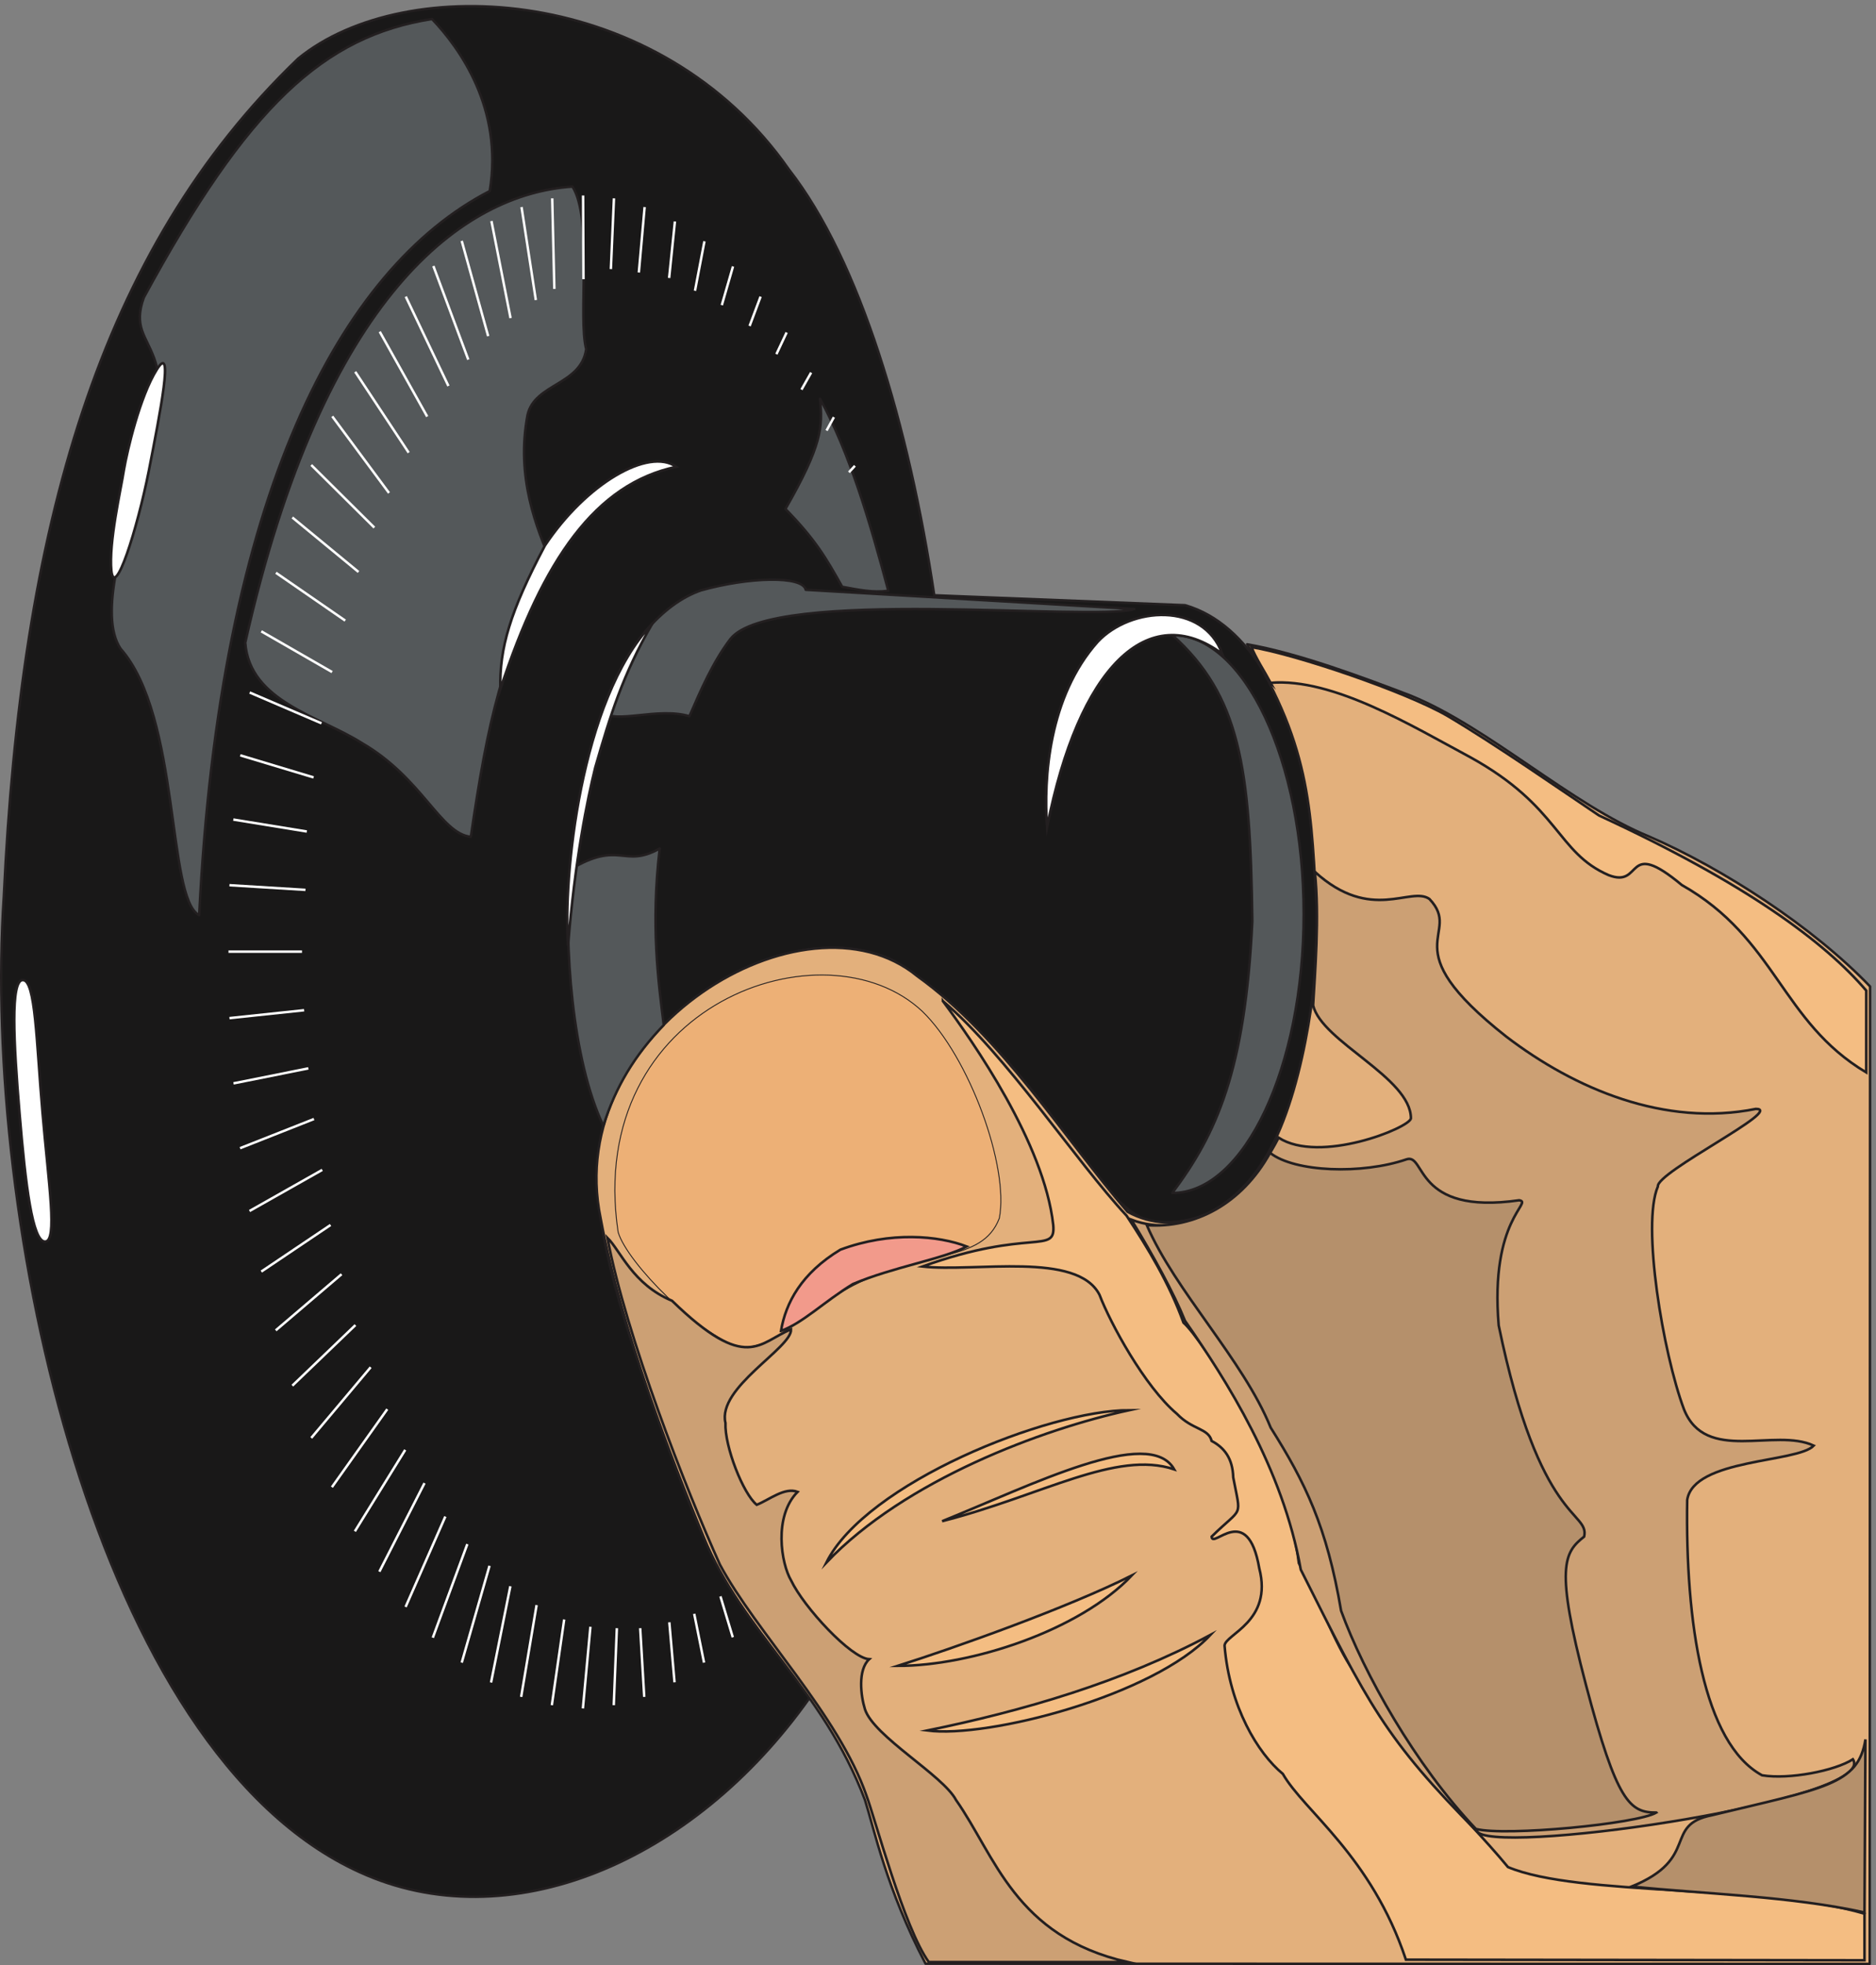 <svg xmlns="http://www.w3.org/2000/svg" xml:space="preserve" width="732.092" height="766.688"><rect width="100%" height="100%" fill="#808080" stroke="none"/><path d="M2741.27 4018.29c-74.15 495.69-217.93 981.88-426.25 1248.74-379.83 544.44-1125.34 583.07-1440.086 325.71C287.926 5029.89 62.066 4213.83 11.121 3134.48-51.715 2185.29 277.738 625.691 1054.95 272.641c434.74-199.11 977.04 25.558 1320.64 511.148-157.37 231.201-272.28 295.991-429.64 787.521-267.75 687.08-191.34 847.56-152.84 962.86 176.61 371.48 589.27 528.98 830.99 411.3 468.13-316.2 597.2-762.56 774.38-765.53 433.04-30.91 530.4 786.93 428.51 1293.32-44.15 224.67-156.23 460.03-349.83 515.9l-735.89 29.13" style="fill:#191818;fill-opacity:1;fill-rule:evenodd;stroke:none" transform="matrix(.133 0 0 -.133 0 766.67)"/><path d="M2741.27 4018.29c-74.15 495.69-217.93 981.88-426.25 1248.74-379.83 544.44-1125.34 583.07-1440.086 325.71C287.926 5029.89 62.066 4213.83 11.121 3134.48-51.715 2185.29 277.738 625.691 1054.95 272.641c434.74-199.11 977.04 25.558 1320.64 511.148-157.37 231.201-272.28 295.991-429.64 787.521-267.75 687.08-191.34 847.56-152.84 962.86 176.61 371.48 589.27 528.98 830.99 411.3 468.13-316.2 597.2-762.56 774.38-765.53 433.04-30.91 530.4 786.93 428.51 1293.32-44.15 224.67-156.23 460.03-349.83 515.9z" style="fill:none;stroke:#231f20;stroke-width:7.2;stroke-linecap:butt;stroke-linejoin:round;stroke-miterlimit:10;stroke-dasharray:none;stroke-opacity:1" transform="matrix(.133 0 0 -.133 0 766.67)"/><path d="M3308.29 2209.71c-185.67 215.16-368.51 512.94-617.01 691.24-331.15 272.22-1043.26-164.04-928.92-710.26 61.7-334.02 212.28-717.39 302.28-934.92 114.35-279.938 349.27-443.391 473.23-771.481 26.61-83.207 62.84-260.328 177.75-480.238l2770.34-.59 1.13 2867.179c-165.29 172.96-431.91 346.51-648.15 439.83-228.69 93.31-470.4 319.76-699.09 413.08-139.82 53.49-328.32 124.22-480.59 150.96 194.16-309.66 186.8-501.64 205.48-795.25 7.36-148.59-31.7-485.59-134.73-681.73-103.02-196.14-278.5-266.27-421.72-187.82" style="fill:#e3b07c;fill-opacity:1;fill-rule:evenodd;stroke:none" transform="matrix(.133 0 0 -.133 0 766.67)"/><path d="M3308.29 2209.71c-185.67 215.16-368.51 512.94-617.01 691.24-331.15 272.22-1043.26-164.04-928.92-710.26 61.7-334.02 212.28-717.39 302.28-934.92 114.35-279.938 349.27-443.391 473.23-771.481 26.61-83.207 62.84-260.328 177.75-480.238l2770.34-.59 1.13 2867.179c-165.29 172.96-431.91 346.51-648.15 439.83-228.69 93.31-470.4 319.76-699.09 413.08-139.82 53.49-328.32 124.22-480.59 150.96 194.16-309.66 186.8-501.64 205.48-795.25 7.36-148.59-31.7-485.59-134.73-681.73-103.02-196.14-278.5-266.27-421.72-187.82z" style="fill:none;stroke:#231f20;stroke-width:7.2;stroke-linecap:butt;stroke-linejoin:round;stroke-miterlimit:10;stroke-dasharray:none;stroke-opacity:1" transform="matrix(.133 0 0 -.133 0 766.67)"/><path d="M3439.64 3901.74c211.13 0 385.49-369.1 385.49-818.44 0-449.33-174.36-818.43-385.49-818.43 130.18 173.56 213.97 359.59 234.91 797.04-5.66 453.49-36.8 661.52-234.91 839.83zm-1075.53 132.54c-9.06 42.2-168.13 37.44-307.38-1.78-110.39-38.04-224.16-161.08-289.82-356.03 37.36-37.44 163.59 14.86 255.86-13.07 33.39 76.67 68.48 158.69 120.57 227.04 122.27 153.35 1059.12 49.93 1184.77 87.37zM1770.3 2462.2c36.22 114.71 91.7 206.24 177.18 295.4-15.85 127.19-38.5 291.23-11.89 517.68-106.98-60.03-116.04 26.75-263.79-62.41-17.55-220.5 6.79-558.1 98.5-750.67zm-90.57 2754.85c-317.57-21.4-729.093-311.44-960.054-1337.9 13.019-172.96 217.371-215.16 341.914-294.21 177.73-102.82 230.95-266.27 319.82-275.18 49.25 335.81 91.7 535.51 237.75 800.6-45.28 105.79-105.86 253.79-71.32 436.85 20.93 92.72 157.36 87.37 172.07 193.17-24.89 95.09 20.39 380.98-40.18 476.67zM584.387 3079.74c60.566 1229.13 412.66 1897.19 852.503 2124.24 40.18 241.9-88.32 419.61-169.26 504.61-318.134-49.93-541.165-255.58-845.708-817.25-61.133-170.58 148.879-106.39-20.375-589.6-33.969-99.85-114.914-341.16-47.551-440.42 176.047-199.11 135.289-732.25 230.391-781.58zM2406 4594.76c87.73-160.48 146.61-361.97 200.39-563.45-45.3-5.95-87.18 2.97-135.3 11.88-48.11 86.19-79.25 139.08-166.43 228.24 107 186.63 109.82 240.12 101.34 323.33" style="fill:#54585a;fill-opacity:1;fill-rule:evenodd;stroke:none" transform="matrix(.133 0 0 -.133 0 766.67)"/><path d="M3439.64 3901.74c211.13 0 385.49-369.1 385.49-818.44 0-449.33-174.36-818.43-385.49-818.43 130.18 173.56 213.97 359.59 234.91 797.04-5.66 453.49-36.8 661.52-234.91 839.83zm-1075.53 132.54c-9.06 42.2-168.13 37.44-307.38-1.78-110.39-38.04-224.16-161.08-289.82-356.03 37.36-37.44 163.59 14.86 255.86-13.07 33.39 76.67 68.48 158.69 120.57 227.04 122.27 153.35 1059.12 49.93 1184.77 87.37zM1770.3 2462.2c36.22 114.71 91.7 206.24 177.18 295.4-15.85 127.19-38.5 291.23-11.89 517.68-106.98-60.03-116.04 26.75-263.79-62.41-17.55-220.5 6.79-558.1 98.5-750.67zm-90.57 2754.85c-317.57-21.4-729.093-311.44-960.054-1337.9 13.019-172.96 217.371-215.16 341.914-294.21 177.73-102.82 230.95-266.27 319.82-275.18 49.25 335.81 91.7 535.51 237.75 800.6-45.28 105.79-105.86 253.79-71.32 436.85 20.93 92.72 157.36 87.37 172.07 193.17-24.89 95.09 20.39 380.98-40.18 476.67zM584.387 3079.74c60.566 1229.13 412.66 1897.19 852.503 2124.24 40.18 241.9-88.32 419.61-169.26 504.61-318.134-49.93-541.165-255.58-845.708-817.25-61.133-170.58 148.879-106.39-20.375-589.6-33.969-99.85-114.914-341.16-47.551-440.42 176.047-199.11 135.289-732.25 230.391-781.58zM2406 4594.76c87.73-160.48 146.61-361.97 200.39-563.45-45.3-5.95-87.18 2.97-135.3 11.88-48.11 86.19-79.25 139.08-166.43 228.24 107 186.63 109.82 240.12 101.34 323.33z" style="fill:none;stroke:#231f20;stroke-width:7.2;stroke-linecap:butt;stroke-linejoin:round;stroke-miterlimit:10;stroke-dasharray:none;stroke-opacity:1" transform="matrix(.133 0 0 -.133 0 766.67)"/><path d="M3586.25 3846.46c-217.37 161.07-421.72-39.23-513.99-508.18-10.76 143.24 5.09 382.77 148.88 543.84 97.36 103.42 309.63 117.09 365.11-35.66zm-1672.73 87.97c-211.71-224.67-261.53-745.92-246.81-944.44 19.81 250.82 57.17 431.5 79.82 523.04 44.72 154.53 79.81 269.83 166.99 421.4zm-445.5-191.98c125.67 382.76 280.21 602.68 516.26 652.6-80.95 57.66-264.92-49.33-385.5-231.2-101.89-193.17-133.59-300.15-130.76-421.4zM460.418 4680.94c-50.383-80.24-87.176-238.93-96.801-294.8-8.488-55.87-45.285-213.97-36.793-296.59 10.188-82.61 75.285 120.06 109.817 293.62 33.964 174.14 74.156 378.01 23.777 297.77zM67 2889.54c37.359 0 39.625-179.49 57.738-389.3 18.114-211.59 44.719-378.01 7.36-378.01-36.797 0-57.176 164.04-74.723 375.63-17.547 210.4-27.172 391.68 9.625 391.68" style="fill:#fff;fill-opacity:1;fill-rule:evenodd;stroke:none" transform="matrix(.133 0 0 -.133 0 766.67)"/><path d="M3586.25 3846.46c-217.37 161.07-421.72-39.23-513.99-508.18-10.76 143.24 5.09 382.77 148.88 543.84 97.36 103.42 309.63 117.09 365.11-35.66zm-1672.73 87.97c-211.71-224.67-261.53-745.92-246.81-944.44 19.81 250.82 57.17 431.5 79.82 523.04 44.72 154.53 79.81 269.83 166.99 421.4zm-445.5-191.98c125.67 382.76 280.21 602.68 516.26 652.6-80.95 57.66-264.92-49.33-385.5-231.2-101.89-193.17-133.59-300.15-130.76-421.4zM460.418 4680.94c-50.383-80.24-87.176-238.93-96.801-294.8-8.488-55.87-45.285-213.97-36.793-296.59 10.188-82.61 75.285 120.06 109.817 293.62 33.964 174.14 74.156 378.01 23.777 297.77zM67 2889.54c37.359 0 39.625-179.49 57.738-389.3 18.114-211.59 44.719-378.01 7.36-378.01-36.797 0-57.176 164.04-74.723 375.63-17.547 210.4-27.172 391.68 9.625 391.68z" style="fill:none;stroke:#231f20;stroke-width:7.5;stroke-linecap:butt;stroke-linejoin:miter;stroke-miterlimit:10;stroke-dasharray:none;stroke-opacity:1" transform="matrix(.133 0 0 -.133 0 766.67)"/><path d="M670.426 2972.75h215.668M2490.91 4379.01l17.55 19.02m-83.22 103.41 21.51 39.23m-95.1 80.83 28.31 49.93m-101.89 54.09 30 63.59m-108.69 19.02 32.27 86.18m-113.78-24.96 32.83 113.52m-111.52-71.32 27.74 145.02M1963.33 4949l16.98 165.82m-105.85-149.78 16.98 191.98m-99.06-181.87 9.06 207.43M1712 4945.43l-1.13 245.47m-84.35-274-6.23 265.68m-48.11-298.37-41.89 272.81m-32.27-325.71-56.04 284.7m-9.62-337.6-77.56 279.35m19.25-348.29-102.46 274.59m44.16-351.86-125.11 262.11m62.84-351.86-139.25 249.04m84.91-354.83-156.8 237.15m99.05-355.43-166.413 224.67m123.403-326.3L913.273 4400.4m138.687-313.82-194.163 159.88m155.093-302.52L809.676 4084.2m164.73-291.23-207.75 119.46m176.617-269.83-210.578 90.34m187.371-249.04-215.113 64.79m195.301-223.48-215.676 35.07m211.707-206.25-223.027 13.67m0-389.9 219.066 23.18m-207.179-214.56 219.628 43.98m-200.378-234.17 216.8 85.58m-189.07-269.83 213.41 120.65m-178.879-298.37 203.219 136.7M809.113 1861.9l193.027 164.64m-144.343-326.9 185.093 177.71m-129.617-331.06 174.337 207.43m-113.774-351.86 162.464 228.83m-95.1-358.4 147.75 238.94m-75.86-357.21 132.46 259.73m-55.48-363.15 116.61 265.08m-36.79-355.418 101.32 274.588m-16.41-347.698 81.52 284.098m4.52-342.348 56.61 282.318m31.71-324.521 45.27 269.251m44.73-293.618 36.23 251.418m54.91-260.918 22.08 239.52m68.49-230.02 9.06 225.859m80.38-201.492-11.89 201.492M1979.18 829.5l-15.28 175.93m101.89-118.278-28.87 143.238m113.21-68.941-36.22 120.061" style="fill:none;stroke:#fff;stroke-width:7.2;stroke-linecap:butt;stroke-linejoin:round;stroke-miterlimit:10;stroke-dasharray:none;stroke-opacity:1" transform="matrix(.133 0 0 -.133 0 766.67)"/><path d="M2169.65 1813.94c99.62-11.89 185.1 101.04 332.84 178.9 207.75 108.77 378.7 64.19 429.65 197.93 29.44 151.56-88.87 474.28-225.86 606.84-284.73 268.05-991.75 23.18-892.69-647.26 26.6-91.53 241.14-305.5 356.06-336.41" style="fill:#edb076;fill-opacity:1;fill-rule:evenodd;stroke:none" transform="matrix(.133 0 0 -.133 0 766.67)"/><path d="M2169.65 1813.94c99.62-11.89 185.1 101.04 332.84 178.9 207.75 108.77 378.7 64.19 429.65 197.93 29.44 151.56-88.87 474.28-225.86 606.84-284.73 268.05-991.75 23.18-892.69-647.26 26.6-91.53 241.14-305.5 356.06-336.41z" style="fill:none;stroke:#231f20;stroke-width:2.736;stroke-linecap:butt;stroke-linejoin:round;stroke-miterlimit:10;stroke-dasharray:none;stroke-opacity:1" transform="matrix(.133 0 0 -.133 0 766.67)"/><path d="M3728.33 3761.47c182.84 14.86 415.5-127.2 585.32-218.13 263.78-145.62 253.03-279.35 405.87-345.92 103.59-40.41 44.72 112.93 215.1-29.12 277.38-156.91 290.96-400.6 541.16-549.78v240.12c-121.7 142.05-350.39 313.22-784 513.52-111.51 74.89-300.58 206.84-446.06 293.02-123.4 70.73-440.4 178.9-573.43 200.89 9.62-27.34 39.63-74.29 56.04-104.6zm-961.75-933.74c185.11-156.32 390.02-469.54 538.9-629.43 62.83-95.09 125.67-199.11 166.99-313.82 52.08-43.98 306.81-432.09 338.51-705.5 57.17-98.66 103.59-235.371 161.33-317.39 129.63-251.41 317-410.098 452.29-574.149 208.31-87.371 749.47-49.332 1046.09-136.699V14.039L4125.15 15.82c-101.33 304.309-298.89 435.672-361.16 545.032-73.02 60.027-156.23 196.73-170.95 376.23 1.7 33.277 142.09 70.718 101.89 226.448-33.96 198.51-138.12 54.68-139.81 93.31 92.26 90.94 86.6 50.52 63.4 173.55-1.7 55.87-26.04 87.37-63.4 106.99-9.63 38.04-56.61 32.09-101.9 79.64-94.53 79.65-195.86 266.87-226.99 348.89-65.1 128.38-363.98 65.97-519.65 83.21 317.56 114.12 391.72 33.29 383.79 121.84-26.6 239.53-234.35 536.71-323.79 656.77" style="fill:#f4bd82;fill-opacity:1;fill-rule:evenodd;stroke:none" transform="matrix(.133 0 0 -.133 0 766.67)"/><path d="M3728.33 3761.47c182.84 14.86 415.5-127.2 585.32-218.13 263.78-145.62 253.03-279.35 405.87-345.92 103.59-40.41 44.72 112.93 215.1-29.12 277.38-156.91 290.96-400.6 541.16-549.78v240.12c-121.7 142.05-350.39 313.22-784 513.52-111.51 74.89-300.58 206.84-446.06 293.02-123.4 70.73-440.4 178.9-573.43 200.89 9.62-27.34 39.63-74.29 56.04-104.6zm-961.75-933.74c185.11-156.32 390.02-469.54 538.9-629.43 62.83-95.09 125.67-199.11 166.99-313.82 52.08-43.98 306.81-432.09 338.51-705.5 57.17-98.66 103.59-235.371 161.33-317.39 129.63-251.41 317-410.098 452.29-574.149 208.31-87.371 749.47-49.332 1046.09-136.699V14.039L4125.15 15.82c-101.33 304.309-298.89 435.672-361.16 545.032-73.02 60.027-156.23 196.73-170.95 376.23 1.7 33.277 142.09 70.718 101.89 226.448-33.96 198.51-138.12 54.68-139.81 93.31 92.26 90.94 86.6 50.52 63.4 173.55-1.7 55.87-26.04 87.37-63.4 106.99-9.63 38.04-56.61 32.09-101.9 79.64-94.53 79.65-195.86 266.87-226.99 348.89-65.1 128.38-363.98 65.97-519.65 83.21 317.56 114.12 391.72 33.29 383.79 121.84-26.6 239.53-234.35 536.71-323.79 656.77z" style="fill:none;stroke:#231f20;stroke-width:7.5;stroke-linecap:butt;stroke-linejoin:miter;stroke-miterlimit:10;stroke-dasharray:none;stroke-opacity:1" transform="matrix(.133 0 0 -.133 0 766.67)"/><path d="M3857.96 3206.93c165.29-150.37 281.34-41.01 336.25-79.64 101.32-106.99-116.05-134.92 225.29-403.57 201.52-153.94 465.31-265.68 732.49-212.19 85.48 0-292.65-185.44-287.56-227.64-48.11-111.74 15.29-489.75 76.42-653.2 63.4-160.47 266.62-53.49 380.96-106.98-47.55-50.52-352.66-37.45-371.34-159.29-5.66-358.99 46.99-713.818 219.64-807.729 79.25-13.082 213.97 13.071 266.62 46.95 75.28-117.68-1004.77-277.559-1098.74-215.75-274.55 275.781-323.23 377.418-521.35 772.069-52.65 297.18-217.94 555.73-339.64 729.87-32.27 80.24-92.84 190.79-157.37 296.59 157.37-58.84 332.85 45.17 431.91 240.71 120.57-77.86 383.8 28.53 388.32 56.47 0 120.06-261.52 224.66-286.99 331.65 5.09 92.12 19.24 259.14 5.09 391.68zM2725.26 8.691c-71.89 98.661-157.93 421.399-182.84 487.969-81.51 236.551-324.36 480.242-430.21 678.16-99.06 219.32-275.11 669.84-330.02 958.7 38.49-38.04 74.15-136.7 189.63-184.85 220.2-213.96 255.87-121.24 349.27-83.8 2.83-54.68-217.37-170.58-192.47-274.59-2.83-68.95 52.08-208.03 91.71-240.12 37.36 14.85 81.51 52.3 120 38.03-71.32-71.91-48.11-210.99-19.24-259.73 37.92-79.64 176.04-228.23 229.25-231.21-33.96-31.5-24.9-106.98-12.45-146.801 25.47-79.648 229.26-193.758 267.19-266.269 115.47-164.051 172.65-400.008 503.8-475.489h-583.62" style="fill:#cca074;fill-opacity:1;fill-rule:evenodd;stroke:none" transform="matrix(.133 0 0 -.133 0 766.67)"/><path d="M3857.96 3206.93c165.29-150.37 281.34-41.01 336.25-79.64 101.32-106.99-116.05-134.92 225.29-403.57 201.52-153.94 465.31-265.68 732.49-212.19 85.48 0-292.65-185.44-287.56-227.64-48.11-111.74 15.29-489.75 76.42-653.2 63.4-160.47 266.62-53.49 380.96-106.98-47.55-50.52-352.66-37.45-371.34-159.29-5.66-358.99 46.99-713.818 219.64-807.729 79.25-13.082 213.97 13.071 266.62 46.95 75.28-117.68-1004.77-277.559-1098.74-215.75-274.55 275.781-323.23 377.418-521.35 772.069-52.65 297.18-217.94 555.73-339.64 729.87-32.27 80.24-92.84 190.79-157.37 296.59 157.37-58.84 332.85 45.17 431.91 240.71 120.57-77.86 383.8 28.53 388.32 56.47 0 120.06-261.52 224.66-286.99 331.65 5.09 92.12 19.24 259.14 5.09 391.68zM2725.26 8.691c-71.89 98.661-157.93 421.399-182.84 487.969-81.51 236.551-324.36 480.242-430.21 678.16-99.06 219.32-275.11 669.84-330.02 958.7 38.49-38.04 74.15-136.7 189.63-184.85 220.2-213.96 255.87-121.24 349.27-83.8 2.83-54.68-217.37-170.58-192.47-274.59-2.83-68.95 52.08-208.03 91.71-240.12 37.36 14.85 81.51 52.3 120 38.03-71.32-71.91-48.11-210.99-19.24-259.73 37.92-79.64 176.04-228.23 229.25-231.21-33.96-31.5-24.9-106.98-12.45-146.801 25.47-79.648 229.26-193.758 267.19-266.269 115.47-164.051 172.65-400.008 503.8-475.489z" style="fill:none;stroke:#231f20;stroke-width:7.5;stroke-linecap:butt;stroke-linejoin:miter;stroke-miterlimit:10;stroke-dasharray:none;stroke-opacity:1" transform="matrix(.133 0 0 -.133 0 766.67)"/><path d="M4859.9 447.32c-77.55 0-115.48 29.129-206.61 375.051-91.14 345.909-63.97 388.109-5.1 434.469 15.85 75.48-130.76 36.85-250.76 619.32-26.61 313.23 102.45 360.78 60 367.32-309.64-44.58-273.41 139.08-330.59 120.06-129.63-44.58-328.32-38.04-400.21 19.02-84.34-152.16-223.03-221.7-361.71-212.19 83.21-193.17 283.03-395.25 363.41-593.76 101.89-161.67 164.73-290.65 206.62-537.3 66.79-183.658 217.37-452.31 395.68-640.13 87.74-21.989 473.23 14.859 529.27 48.14zm-72.45-216.941c214.54-21.988 468.7-28.527 683.24-76.07l2.83 507.582c-20.94-133.141-121.14-142.649-450.02-222.289-145.48-28.532-33.4-126.602-236.05-209.223" style="fill:#b5906b;fill-opacity:1;fill-rule:evenodd;stroke:none" transform="matrix(.133 0 0 -.133 0 766.67)"/><path d="M4859.9 447.32c-77.55 0-115.48 29.129-206.61 375.051-91.14 345.909-63.97 388.109-5.1 434.469 15.85 75.48-130.76 36.85-250.76 619.32-26.61 313.23 102.45 360.78 60 367.32-309.64-44.58-273.41 139.08-330.59 120.06-129.63-44.58-328.32-38.04-400.21 19.02-84.34-152.16-223.03-221.7-361.71-212.19 83.21-193.17 283.03-395.25 363.41-593.76 101.89-161.67 164.73-290.65 206.62-537.3 66.79-183.658 217.37-452.31 395.68-640.13 87.74-21.989 473.23 14.859 529.27 48.14zm-72.45-216.941c214.54-21.988 468.7-28.527 683.24-76.07l2.83 507.582c-20.94-133.141-121.14-142.649-450.02-222.289-145.48-28.532-33.4-126.602-236.05-209.223Z" style="fill:none;stroke:#231f20;stroke-width:7.5;stroke-linecap:butt;stroke-linejoin:miter;stroke-miterlimit:10;stroke-dasharray:none;stroke-opacity:1" transform="matrix(.133 0 0 -.133 0 766.67)"/><path d="M2424.68 1180.76c231.52 242.5 633.99 391.69 888.72 446.96-238.88 0-773.24-214.56-888.72-446.96zm1020.62 273.41c-170.95 57.06-386.63-76.67-680.98-152.16 263.79 106.39 607.96 281.13 680.98 152.16zm-811.18-576.529c215.67 0 532.67 103.418 686.64 265.079-188.5-94.5-521.35-212.779-686.64-265.079zm86.61-189.602c178.31-23.18 662.87 101.641 830.99 280.543-257.56-137.891-551.35-223.48-830.99-280.543" style="fill:#f4bd82;fill-opacity:1;fill-rule:evenodd;stroke:none" transform="matrix(.133 0 0 -.133 0 766.67)"/><path d="M2424.68 1180.76c231.52 242.5 633.99 391.69 888.72 446.96-238.88 0-773.24-214.56-888.72-446.96zm1020.62 273.41c-170.95 57.06-386.63-76.67-680.98-152.16 263.79 106.39 607.96 281.13 680.98 152.16zm-811.18-576.529c215.67 0 532.67 103.418 686.64 265.079-188.5-94.5-521.35-212.779-686.64-265.079zm86.61-189.602c178.31-23.18 662.87 101.641 830.99 280.543-257.56-137.891-551.35-223.48-830.99-280.543z" style="fill:none;stroke:#231f20;stroke-width:7.5;stroke-linecap:butt;stroke-linejoin:miter;stroke-miterlimit:10;stroke-dasharray:none;stroke-opacity:1" transform="matrix(.133 0 0 -.133 0 766.67)"/><path d="M2291.54 1860.21c64.08 23.04 128.16 87.12 210.96 137.52 118.8 50.4 265.68 73.44 334.08 110.16-82.08 31.68-223.92 45.36-370.8-9.36-114.48-69.12-160.56-156.24-174.24-238.32" style="fill:#f29a8b;fill-opacity:1;fill-rule:evenodd;stroke:none" transform="matrix(.133 0 0 -.133 0 766.67)"/><path d="M2291.54 1860.21c64.08 23.04 128.16 87.12 210.96 137.52 118.8 50.4 265.68 73.44 334.08 110.16-82.08 31.68-223.92 45.36-370.8-9.36-114.48-69.12-160.56-156.24-174.24-238.32z" style="fill:none;stroke:#231f20;stroke-width:7.5;stroke-linecap:butt;stroke-linejoin:miter;stroke-miterlimit:10;stroke-dasharray:none;stroke-opacity:1" transform="matrix(.133 0 0 -.133 0 766.67)"/></svg>
